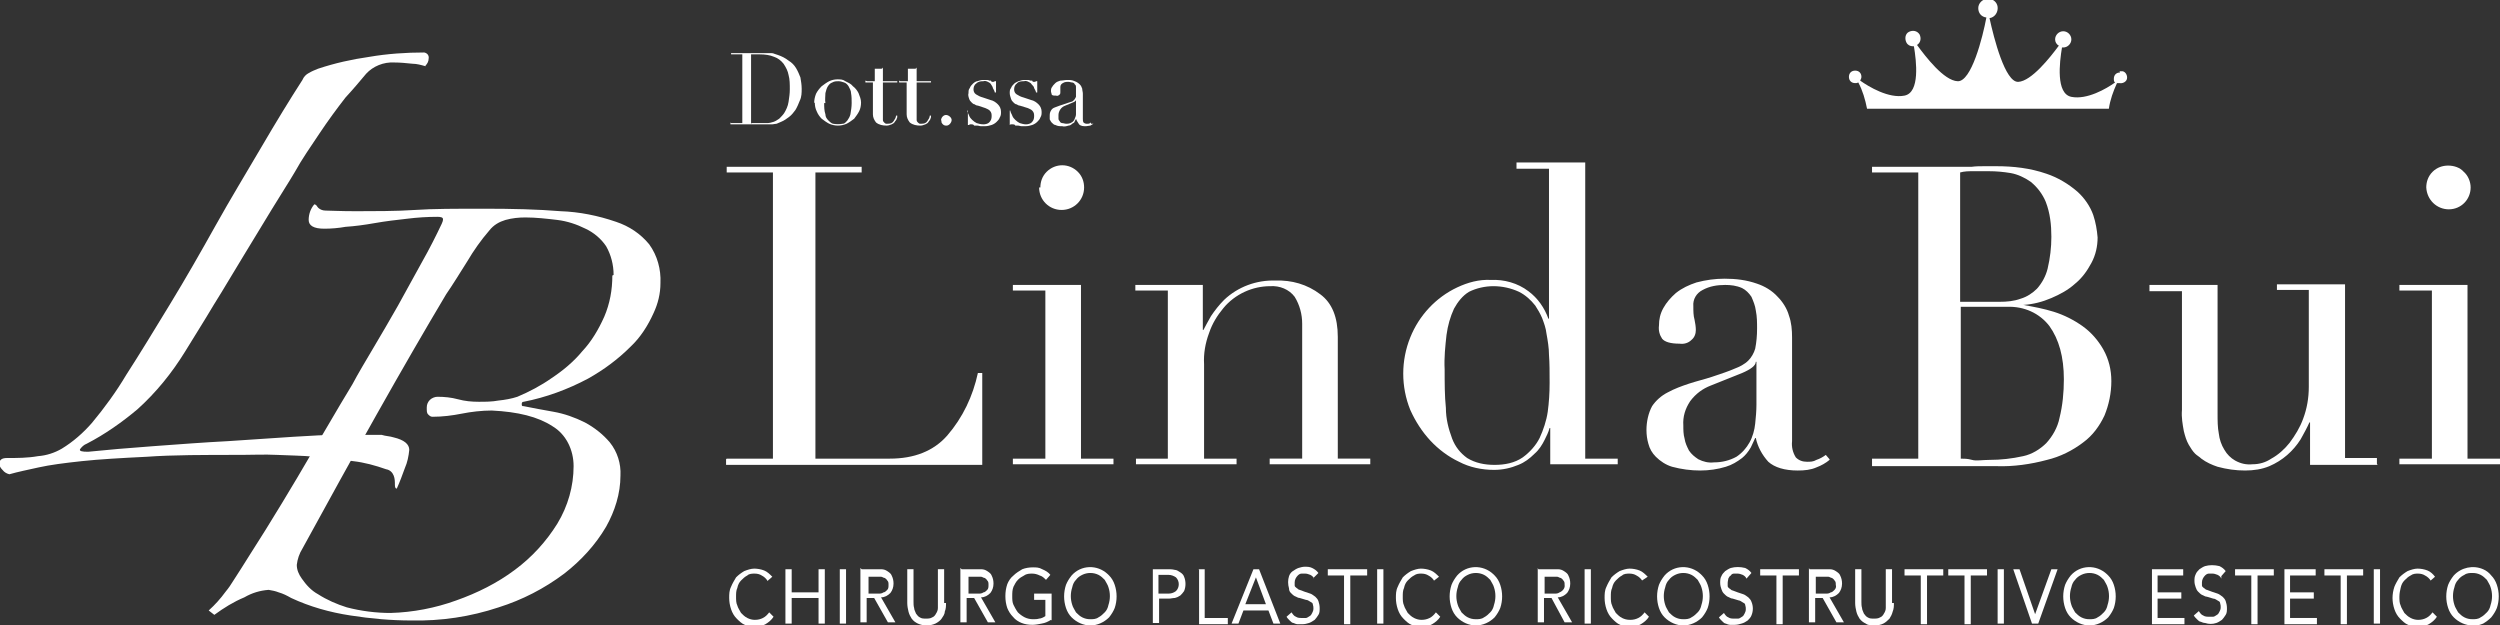 <?xml version="1.0" encoding="UTF-8"?>
<svg id="Livello_1" xmlns="http://www.w3.org/2000/svg" version="1.1" viewBox="0 0 400.1 100.1">
  <rect x="0" y="0" width="400.1" height="100.1" fill="#333333" stroke="none"/>
  <!-- Generator: Adobe Illustrator 29.2.1, SVG Export Plug-In . SVG Version: 2.1.0 Build 116)  -->
  <defs>
    <style>
      .st0 {
        fill: #fff;
      }
    </style>
  </defs>
  <path class="st0" d="M116.3,73.4h7.4V27.6h-7.4v-.9h21.6v.9h-7.4v45.8h11.9c3.9,0,7-1.2,9.2-3.7,2.5-2.9,4.1-6.3,4.9-10h.7v14.7h-41v-.9Z"/>
  <path class="st0" d="M162.1,73.4h5.2v-26.9h-5.2v-.9h10.9v27.8h5.2v.9h-16.1v-.9ZM166.5,30c0-.9.3-1.8,1-2.5,1.4-1.4,3.6-1.4,5,0,.7.7,1,1.6,1,2.5,0,2-1.6,3.6-3.6,3.6s-3.6-1.6-3.6-3.6h.1Z"/>
  <path class="st0" d="M181.7,73.4h5.2v-26.9h-5.2v-.9h10.8v7.2h.1c.3-.6.7-1.3,1.2-2.2.6-.9,1.3-1.8,2.1-2.6,2.2-2.1,5.2-3.2,8.2-3.1,2.6-.1,5.1.6,7.2,2.2,1.9,1.4,2.8,3.7,2.8,6.8v19.5h5.2v.9h-16.1v-.9h5.2v-21.6c0-1.5-.4-3-1.2-4.3-.9-1.2-2.4-1.8-3.9-1.7-1.4,0-2.8.3-4.1.9-1.3.6-2.5,1.5-3.4,2.6-1,1.2-1.8,2.5-2.3,4-.6,1.6-.9,3.3-.8,5v15.1h5.2v.9h-16.1v-.9Z"/>
  <path class="st0" d="M242.8,26h10.9v47.4h5.2v.9h-10.8v-5.8h-.1c-.2.7-.5,1.3-.8,1.9-.4.8-.9,1.6-1.6,2.2-.8.8-1.6,1.4-2.6,1.8-1.2.5-2.5.8-3.9.8-1.9,0-3.9-.4-5.6-1.3-1.7-.8-3.3-2-4.6-3.4-1.3-1.4-2.4-3.1-3.2-4.9-1.5-3.7-1.5-7.9,0-11.6,1.4-3.5,4.1-6.4,7.5-8,1.7-.8,3.5-1.3,5.4-1.2,2.1-.1,4.3.5,6,1.8,1.5,1.1,2.6,2.7,3.2,4.4h.1v-24h-5.2v-1ZM231.2,59c0,2.3,0,4.4.2,6.3,0,1.7.4,3.3,1,4.9.5,1.3,1.3,2.3,2.4,3.1,1.3.8,2.8,1.1,4.4,1.1,1.6,0,3.2-.3,4.5-1.2,1.1-.8,2.1-1.9,2.7-3.1.6-1.3,1.1-2.8,1.3-4.2.2-1.5.3-3,.3-4.6,0-1.7,0-3.2-.1-4.5,0-1.1-.2-2.3-.4-3.4-.1-.9-.4-1.7-.7-2.5-.3-.7-.7-1.4-1.1-2-.7-.9-1.6-1.7-2.6-2.2-1.3-.6-2.7-.9-4.1-.9-1.3,0-2.7.3-3.9.9-1,.6-1.8,1.6-2.4,2.7-.6,1.3-1,2.7-1.2,4.2-.2,1.8-.4,3.7-.3,5.5h0Z"/>
  <path class="st0" d="M292.8,73.6c-.6.5-1.3.9-2.1,1.2-.9.4-1.9.5-3,.5-2.1,0-3.7-.5-4.7-1.4-1-1.1-1.7-2.4-2-3.8h-.1c-.2.4-.4.9-.7,1.5-.4.7-.9,1.3-1.4,1.7-.8.6-1.6,1.1-2.6,1.4-1.3.4-2.7.6-4.1.6-1.5,0-3-.2-4.5-.6-1-.3-1.9-.9-2.6-1.6-.6-.6-1-1.3-1.2-2.1-.2-.7-.3-1.4-.3-2.2,0-1.3.3-2.7.9-3.8.6-.9,1.5-1.7,2.5-2.2,1.1-.6,2.2-1,3.4-1.4,1.2-.4,2.5-.7,3.7-1.1,1.5-.5,2.7-.9,3.6-1.3.8-.3,1.6-.7,2.2-1.3.5-.5.9-1.2,1.1-1.9.2-1,.3-2.1.3-3.2,0-1,0-1.9-.2-2.9-.1-.8-.4-1.5-.7-2.2-.4-.6-.9-1.1-1.5-1.4-.9-.4-1.8-.5-2.7-.5-1.3,0-2.5.2-3.6.8-1,.5-1.6,1.5-1.5,2.6,0,.8,0,1.5.2,2.2.1.5.2,1.1.2,1.6,0,.6-.2,1.2-.7,1.6-.5.5-1.2.7-1.9.6-1.5,0-2.4-.3-2.8-.8-.4-.6-.6-1.3-.5-2.1,0-1,.2-1.9.7-2.8.5-.9,1.2-1.7,2-2.4,1-.8,2.1-1.3,3.3-1.7,1.5-.4,3-.6,4.5-.6,1.8,0,3.5.2,5.2.8,1.2.4,2.4,1.1,3.3,2.1.8.8,1.5,1.9,1.8,3,.4,1.1.5,2.3.5,3.5v16.6c-.1.9.1,1.8.6,2.6.5.5,1.1.7,1.8.7.5,0,1,0,1.5-.3.6-.2,1.1-.5,1.5-.8l.6.7ZM281.1,57.9h-.1c0,.6-.8,1.2-2.2,1.8l-5,2c-1.3.5-2.4,1.3-3.3,2.5-.8,1.2-1.2,2.5-1.1,3.9,0,.7,0,1.4.2,2.1.1.7.4,1.3.7,1.9.4.6.9,1,1.5,1.4.8.4,1.6.6,2.5.5,1.3,0,2.5-.3,3.6-.9.9-.6,1.6-1.4,2.1-2.3.5-.9.8-2,.9-3,.1-1,.2-2,.2-3v-6.7Z"/>
  <path class="st0" d="M299.6,73.4h7.4V27.6h-7.4v-.9h15.9c.7-.1,1.4-.1,2.1-.1h1.9c2.7,0,5.4.3,8,1.2,1.8.6,3.5,1.6,5,2.9,1.1,1,2,2.3,2.5,3.7.4,1.2.6,2.4.7,3.6,0,1.4-.3,2.8-1,4.1-.7,1.3-1.5,2.4-2.6,3.3-1.1,1-2.4,1.7-3.8,2.3-1.4.6-2.9,1-4.5,1.1h0c1.7.3,3.3.6,4.9,1.1,1.6.5,3.2,1.3,4.6,2.3,1.4,1,2.5,2.3,3.3,3.7.9,1.6,1.3,3.3,1.3,5.1,0,1.9-.4,3.8-1.1,5.5-.8,1.7-1.9,3.2-3.4,4.3-1.7,1.3-3.7,2.3-5.8,2.8-2.6.7-5.4,1.1-8.1,1h-1.9c-.6,0-1.2,0-1.9,0s-1.4,0-2.1,0-1.5,0-2.3,0h-11.7v-1ZM313.8,48.3h6.2c1.2,0,2.3-.1,3.4-.5,1-.3,1.9-.9,2.6-1.6.8-.9,1.4-2,1.7-3.2.4-1.7.6-3.4.6-5.1,0-1.9-.2-3.8-.9-5.6-.5-1.2-1.3-2.3-2.4-3.2-1-.7-2.1-1.2-3.2-1.4-1.2-.2-2.3-.3-3.5-.3h-2.5c-.7,0-1.4,0-2.1.2v20.7ZM313.8,73.4c.5,0,1.1,0,1.8.2s1.6,0,2.8,0c1.8,0,3.6-.2,5.4-.6,1.4-.3,2.7-1.1,3.7-2.1,1-1.1,1.8-2.5,2.1-4,.5-2,.7-4.1.7-6.2,0-3.6-.8-6.4-2.3-8.5-1.6-2.1-4.1-3.2-6.8-3.1h-7.4v24.2Z"/>
  <path class="st0" d="M380.5,74.4h-10.8v-6.8h-.1c-.4.9-.9,1.8-1.4,2.7-1.2,1.9-2.9,3.4-5,4.3-1.2.5-2.5.7-3.9.7-1.5,0-2.9-.2-4.4-.6-.9-.3-1.8-.7-2.6-1.3-.3-.3-.7-.5-1-.8-.4-.4-.7-.9-1-1.4-.4-.7-.6-1.4-.8-2.2-.2-1.1-.4-2.2-.3-3.4v-19h-5.2v-1h10.9v20.6c0,1.1,0,2.2.2,3.2.1.9.4,1.8.9,2.6.4.7,1,1.3,1.7,1.7.9.5,1.8.7,2.8.6,1.1,0,2.1-.3,3-.9,1.1-.6,2.1-1.5,2.9-2.5.9-1.2,1.7-2.5,2.2-3.9.6-1.6.9-3.3.9-5.1v-15.5h-5.1v-.9h10.9v27.8h5.1v.9Z"/>
  <path class="st0" d="M384,73.4h5.2v-26.9h-5.2v-.9h10.9v27.8h5.2v.9h-16.1v-.9ZM388.3,30c0-.9.3-1.8,1-2.5.7-.7,1.6-1,2.5-1,.9,0,1.9.3,2.5,1,.7.6,1.1,1.6,1.1,2.5,0,1.9-1.5,3.5-3.5,3.5,0,0,0,0,0,0-1.9,0-3.5-1.5-3.6-3.5,0,0,0,0,0,0Z"/>
  <path class="st0" d="M122.8,92.9c-.2-.3-.5-.6-.9-.8-.3-.2-.7-.3-1.1-.3-.4,0-.9,0-1.2.3-.4.2-.7.5-1,.8-.3.3-.5.7-.6,1.2-.2.4-.2.9-.2,1.4,0,.5,0,1,.2,1.4.1.4.4.8.6,1.2.3.3.6.6,1,.8.4.2.8.3,1.2.3.5,0,.9-.1,1.3-.3.4-.2.7-.5,1-.9l.7.7c-.3.5-.8.9-1.3,1.2-.5.3-1.1.4-1.7.4-.6,0-1.1-.1-1.6-.3-.5-.2-.9-.6-1.3-1-.4-.4-.7-.9-.9-1.5-.2-.6-.3-1.2-.3-1.8,0-.6,0-1.2.3-1.8.2-.5.5-1,.8-1.5.4-.4.8-.7,1.3-1,.5-.2,1.1-.4,1.6-.4.5,0,1.1.1,1.6.3.5.2.9.6,1.3,1l-.8.7Z"/>
  <path class="st0" d="M125.7,91.1h1v3.7h4.3v-3.7h1v8.7h-1v-4.1h-4.3v4.1h-1v-8.7Z"/>
  <path class="st0" d="M134.4,91.1h1v8.7h-1v-8.7Z"/>
  <path class="st0" d="M137.9,91.1h2c.4,0,.8,0,1.1,0,.4,0,.7.1,1,.3.3.2.6.4.7.7.2.4.3.8.3,1.3,0,.6-.2,1.1-.5,1.5-.4.4-.9.7-1.5.7l2.3,4h-1.2l-2.2-3.9h-1.2v3.9h-1v-8.7ZM138.9,95h1.7c.3,0,.5,0,.8-.2.2,0,.4-.2.6-.4.2-.2.2-.5.2-.8,0-.3,0-.5-.2-.7-.1-.2-.3-.3-.4-.4-.2,0-.4-.2-.6-.2-.2,0-.5,0-.7,0h-1.3v2.8Z"/>
  <path class="st0" d="M151.4,96.5c0,.5,0,.9-.2,1.4,0,.4-.3.8-.5,1.1-.2.3-.6.6-1,.8-.9.4-1.9.4-2.8,0-.4-.2-.7-.4-1-.8-.2-.3-.4-.7-.5-1.1-.1-.4-.2-.9-.2-1.4v-5.4h1v5.2c0,.3,0,.7.1,1,0,.3.2.6.3.9.2.3.4.5.6.6.3.2.6.2,1,.2.3,0,.7,0,1-.2.3-.1.5-.4.6-.6.2-.3.3-.6.3-.9,0-.3,0-.7,0-1v-5.2h1v5.4Z"/>
  <path class="st0" d="M153.9,91.1h2c.4,0,.8,0,1.1,0,.4,0,.7.1,1,.3.3.2.6.4.7.7.2.4.3.8.3,1.3,0,.6-.2,1.1-.5,1.5-.4.4-.9.7-1.5.7l2.3,4h-1.2l-2.2-3.9h-1.2v3.9h-1v-8.7ZM154.9,95h1.7c.3,0,.5,0,.8-.2.2,0,.4-.2.6-.4.2-.2.2-.5.2-.8,0-.3,0-.5-.2-.7-.1-.2-.3-.3-.4-.4-.2,0-.4-.2-.6-.2-.2,0-.5,0-.7,0h-1.3v2.8Z"/>
  <path class="st0" d="M168.2,99.2c-.5.3-.9.5-1.5.6-.5.1-1,.2-1.5.2-.6,0-1.2-.1-1.7-.3-.5-.2-1-.5-1.4-1-.4-.4-.7-.9-.9-1.4-.2-.6-.3-1.2-.3-1.9,0-.7.1-1.3.3-1.9.2-.5.5-1,1-1.4.4-.4.9-.7,1.4-1,.5-.2,1.1-.3,1.7-.3.5,0,1,0,1.5.3.5.2,1,.5,1.3.9l-.7.8c-.3-.3-.6-.6-1-.7-.4-.2-.8-.3-1.2-.3-.4,0-.9,0-1.3.3-.4.2-.7.4-1,.7-.3.3-.5.7-.7,1.1-.2.5-.2,1-.2,1.5,0,.5,0,1,.2,1.4.2.4.4.8.7,1.2.3.3.7.6,1.1.8.4.2.9.3,1.3.3.3,0,.7,0,1-.1.3,0,.7-.2,1-.4v-2.6h-1.8v-1h2.8v4.3Z"/>
  <path class="st0" d="M174.5,100.1c-1.1,0-2.2-.5-3-1.3-.4-.4-.7-.9-.9-1.5-.4-1.2-.4-2.5,0-3.7.2-.5.5-1,.9-1.5,1.5-1.7,4.1-1.8,5.8-.2,0,0,.1.1.2.2.4.4.7.9.9,1.5.4,1.2.4,2.5,0,3.7-.2.5-.5,1-.9,1.5-.8.8-1.9,1.3-3,1.3ZM174.5,99.1c.4,0,.9,0,1.3-.3.4-.2.7-.5,1-.8.3-.3.5-.7.6-1.2.3-.9.3-1.9,0-2.8-.1-.4-.4-.8-.6-1.2-.3-.3-.6-.6-1-.8-.8-.4-1.8-.4-2.6,0-.4.2-.7.4-1,.8-.3.3-.5.7-.6,1.2-.3.9-.3,1.9,0,2.8.1.4.4.8.6,1.2.3.3.6.6,1,.8.4.2.8.3,1.3.3Z"/>
  <path class="st0" d="M184.5,91.1h2.4c.4,0,.7,0,1.1.1.3,0,.6.2.9.4.3.2.5.4.6.7.3.7.3,1.6,0,2.3-.2.3-.4.5-.6.7-.3.2-.5.3-.9.4-.3,0-.6.1-.9.1h-1.6v3.9h-1v-8.7ZM185.4,95h1.6c.4,0,.8-.1,1.2-.4.6-.6.6-1.6,0-2.2-.3-.2-.7-.4-1.2-.4h-1.6v2.9Z"/>
  <path class="st0" d="M191.8,91.1h1v7.8h3.7v1h-4.6v-8.7Z"/>
  <path class="st0" d="M200.6,91.1h.9l3.4,8.7h-1.1l-.8-2.1h-4l-.8,2.1h-1.1l3.5-8.7ZM201,92.4h0l-1.7,4.3h3.3l-1.6-4.3Z"/>
  <path class="st0" d="M210.3,92.6c-.1-.3-.4-.5-.6-.6-.3-.1-.5-.2-.8-.2-.2,0-.4,0-.6,0-.2,0-.4.1-.6.3-.3.3-.5.7-.5,1.1,0,.2,0,.4,0,.5,0,.2.2.3.3.4.2.1.3.3.5.3.3.1.5.2.8.3.3.1.6.2.9.3.3.1.5.3.8.5.2.2.4.4.5.7.1.3.2.7.2,1.1,0,.4,0,.8-.2,1.1-.2.3-.4.6-.6.8-.3.2-.6.4-.9.5-.3.1-.7.2-1.1.2-.2,0-.5,0-.7,0-.2,0-.5-.1-.7-.2-.2,0-.4-.2-.6-.4-.2-.2-.4-.4-.5-.6l.8-.7c.2.3.4.6.7.7.3.2.6.2,1,.2.2,0,.4,0,.6,0,.2,0,.4-.2.6-.3.2-.1.3-.3.4-.5.1-.2.2-.4.2-.7,0-.2,0-.4-.1-.7,0-.2-.2-.3-.4-.4-.2-.1-.4-.3-.7-.3l-1-.3c-.3,0-.5-.2-.8-.3-.2-.1-.4-.3-.6-.5-.2-.2-.3-.4-.3-.7-.2-.7-.2-1.4,0-2,.1-.3.3-.6.6-.8.3-.2.6-.4.9-.5.3-.1.7-.2,1-.2.4,0,.8,0,1.2.2.4.2.7.4,1,.8l-.8.8Z"/>
  <path class="st0" d="M218.7,92.1h-2.6v7.8h-1v-7.8h-2.6v-1h6.3v1Z"/>
  <path class="st0" d="M220.4,91.1h1v8.7h-1v-8.7Z"/>
  <path class="st0" d="M229.5,92.9c-.2-.3-.5-.6-.9-.8-.3-.2-.7-.3-1.1-.3-.4,0-.8,0-1.2.3-.4.2-.7.5-1,.8-.3.3-.5.7-.6,1.2-.2.4-.2.9-.2,1.4,0,.5,0,1,.2,1.4.1.4.4.8.6,1.2.3.3.6.6,1,.8.4.2.8.3,1.2.3.5,0,.9-.1,1.3-.3.4-.2.7-.5,1-.9l.7.7c-.3.5-.8.9-1.3,1.2-.5.3-1.1.4-1.7.4-.6,0-1.1-.1-1.6-.3-.5-.2-.9-.6-1.3-1-.4-.4-.7-.9-.9-1.5-.2-.6-.3-1.2-.3-1.8,0-.6,0-1.2.3-1.8.2-.5.5-1,.8-1.5.4-.4.8-.7,1.3-1,.5-.2,1.1-.4,1.6-.4.5,0,1.1.1,1.6.3.5.2.9.6,1.3,1l-.9.7Z"/>
  <path class="st0" d="M236.2,100.1c-1.1,0-2.2-.5-3-1.3-.4-.4-.7-.9-.9-1.5-.4-1.2-.4-2.5,0-3.7.2-.5.5-1,.9-1.5,1.5-1.7,4.1-1.8,5.8-.2,0,0,.1.1.2.2.4.4.7.9.9,1.5.4,1.2.4,2.5,0,3.7-.2.5-.5,1-.9,1.5-.8.8-1.9,1.3-3,1.3ZM236.2,99.1c.4,0,.9,0,1.3-.3.4-.2.7-.5,1-.8.3-.3.5-.7.6-1.2.3-.9.3-1.9,0-2.8-.1-.4-.4-.8-.6-1.2-.3-.3-.6-.6-1-.8-.8-.4-1.8-.4-2.6,0-.4.2-.7.4-1,.8-.3.3-.5.7-.6,1.2-.3.9-.3,1.9,0,2.8.1.4.4.8.6,1.2.3.3.6.6,1,.8.4.2.8.3,1.3.3Z"/>
  <path class="st0" d="M246.2,91.1h2c.4,0,.8,0,1.1,0,.4,0,.7.1,1,.3.3.2.6.4.7.7.2.4.3.8.3,1.3,0,.6-.2,1.1-.5,1.5-.4.4-.9.7-1.5.7l2.3,4h-1.2l-2.1-3.9h-1.2v3.9h-1v-8.7ZM247.1,95h1.7c.3,0,.5,0,.8-.2.5-.2.9-.7.8-1.2,0-.3,0-.5-.2-.7-.1-.2-.3-.3-.4-.4-.2,0-.4-.2-.6-.2-.2,0-.5,0-.7,0h-1.3v2.8Z"/>
  <path class="st0" d="M253.6,91.1h1v8.7h-1v-8.7Z"/>
  <path class="st0" d="M262.8,92.9c-.2-.3-.5-.6-.9-.8-.3-.2-.7-.3-1.1-.3-.4,0-.9,0-1.2.3-.4.2-.7.5-1,.8-.3.3-.5.7-.6,1.2-.2.4-.2.9-.2,1.4,0,.5,0,1,.2,1.4.1.4.4.8.6,1.2.3.3.6.6,1,.8.4.2.8.3,1.3.3.5,0,.9-.1,1.3-.3.4-.2.7-.5,1-.9l.7.7c-.3.5-.8.9-1.3,1.2-.5.3-1.1.4-1.7.4-.6,0-1.1-.1-1.6-.3-.5-.2-.9-.6-1.3-1-.4-.4-.7-.9-.9-1.5-.2-.6-.3-1.2-.3-1.8,0-.6,0-1.2.3-1.8.2-.5.5-1,.8-1.5.4-.4.8-.7,1.3-1,.5-.2,1.1-.4,1.6-.4.5,0,1.1.1,1.6.3.5.2.9.6,1.3,1l-.9.6Z"/>
  <path class="st0" d="M269.4,100.1c-1.1,0-2.2-.5-3-1.3-.4-.4-.7-.9-.9-1.5-.4-1.2-.4-2.5,0-3.7.2-.5.5-1,.9-1.5,1.5-1.7,4.1-1.8,5.8-.2,0,0,.1.1.2.2.4.4.7.9.9,1.5.4,1.2.4,2.5,0,3.7-.2.5-.5,1-.9,1.5-.8.8-1.9,1.3-3,1.3ZM269.4,99.1c.4,0,.9,0,1.3-.3.4-.2.7-.5,1-.8.3-.3.5-.7.6-1.2.3-.9.3-1.9,0-2.8-.1-.4-.4-.8-.6-1.2-.3-.3-.6-.6-1-.8-.8-.4-1.8-.4-2.6,0-.4.2-.7.4-1,.8-.3.3-.5.7-.6,1.2-.3.9-.3,1.9,0,2.8.1.4.4.8.6,1.2.3.3.6.6,1,.8.4.2.8.3,1.3.3Z"/>
  <path class="st0" d="M279.5,92.6c-.1-.3-.4-.5-.6-.6-.3-.1-.5-.2-.8-.2-.2,0-.4,0-.6,0-.2,0-.4.1-.5.3-.2.1-.3.3-.4.5,0,.2-.1.4-.1.7,0,.2,0,.4,0,.5,0,.2.2.3.3.4.2.1.3.3.5.3.3.1.5.2.8.3.3.1.6.2.9.3.3.1.5.3.8.5.2.2.4.4.5.7.3.7.3,1.5,0,2.2-.1.3-.4.6-.6.8-.3.2-.6.4-1,.5-.3.1-.7.2-1.1.2-.2,0-.5,0-.7,0-.2,0-.5-.1-.7-.2-.2,0-.4-.2-.6-.4-.2-.2-.4-.4-.5-.6l.8-.7c.2.3.4.6.7.7.3.2.6.2,1,.2.2,0,.4,0,.6,0,.2,0,.4-.2.6-.3.2-.1.3-.3.4-.5.1-.2.2-.4.2-.7,0-.2,0-.4-.1-.7,0-.2-.2-.3-.4-.4-.2-.1-.4-.3-.6-.3l-1-.3c-.3,0-.5-.2-.8-.3-.2-.1-.4-.3-.6-.5-.2-.2-.3-.4-.4-.7-.1-.3-.2-.6-.2-1,0-.4,0-.8.2-1.1.1-.3.4-.6.6-.8.3-.2.6-.4.9-.5.7-.2,1.5-.2,2.3,0,.4.2.7.4,1,.8l-.7.8Z"/>
  <path class="st0" d="M287.9,92.1h-2.6v7.8h-1v-7.8h-2.6v-1h6.2v1Z"/>
  <path class="st0" d="M289.6,91.1h2c.4,0,.8,0,1.2,0,.4,0,.7.1,1,.3.3.2.6.4.7.7.2.4.3.8.3,1.3,0,.6-.2,1.1-.5,1.5-.4.4-.9.7-1.5.7l2.3,4h-1.2l-2.2-3.9h-1.2v3.9h-1v-8.7ZM290.5,95h1.7c.3,0,.5,0,.8-.2.2,0,.4-.2.6-.4.2-.2.3-.5.2-.8,0-.3,0-.5-.2-.7-.1-.2-.3-.3-.4-.4-.2,0-.4-.2-.6-.2-.2,0-.5,0-.7,0h-1.3v2.8Z"/>
  <path class="st0" d="M303.1,96.5c0,.5,0,.9-.2,1.4-.1.4-.3.8-.5,1.1-.3.3-.6.6-1,.8-.4.2-.9.3-1.4.3-.5,0-1,0-1.4-.3-.4-.2-.7-.4-1-.8-.2-.3-.4-.7-.5-1.1-.1-.4-.2-.9-.2-1.4v-5.4h1v5.2c0,.3,0,.7.1,1,0,.3.2.6.3.9.2.3.4.5.6.6.3.2.6.2,1,.2.3,0,.7,0,1-.2.3-.1.5-.4.6-.6.2-.3.3-.6.3-.9,0-.3,0-.7,0-1v-5.2h1v5.4Z"/>
  <path class="st0" d="M311,92.1h-2.6v7.8h-1v-7.8h-2.6v-1h6.2v1Z"/>
  <path class="st0" d="M318,92.1h-2.6v7.8h-1v-7.8h-2.6v-1h6.2v1Z"/>
  <path class="st0" d="M319.7,91.1h1v8.7h-1v-8.7Z"/>
  <path class="st0" d="M322.1,91.1h1.1l2.5,7.2h0l2.6-7.2h1l-3.1,8.7h-1l-3-8.7Z"/>
  <path class="st0" d="M334.4,100.1c-1.1,0-2.2-.5-3-1.3-.4-.4-.7-.9-.9-1.5-.4-1.2-.4-2.5,0-3.7.2-.5.5-1,.9-1.5,1.5-1.7,4.1-1.8,5.8-.2,0,0,.1.1.2.2.4.4.7.9.9,1.5.4,1.2.4,2.5,0,3.7-.2.5-.5,1-.9,1.5-.8.8-1.9,1.3-3,1.3ZM334.4,99.1c.4,0,.9,0,1.3-.3.4-.2.7-.5,1-.8.3-.3.5-.7.6-1.2.3-.9.3-1.9,0-2.8-.1-.4-.4-.8-.6-1.2-.3-.3-.6-.6-1-.8-.8-.4-1.8-.4-2.6,0-.4.2-.7.4-1,.8-.3.3-.5.7-.6,1.2-.3.9-.3,1.9,0,2.8.1.4.4.8.6,1.2.3.3.6.6,1,.8.4.2.8.3,1.3.3Z"/>
  <path class="st0" d="M344.4,91.1h5v1h-4.1v2.7h3.8v1h-3.8v3.1h4.3v1h-5.2v-8.7Z"/>
  <path class="st0" d="M355.5,92.6c-.1-.3-.4-.5-.6-.6-.3-.1-.5-.2-.8-.2-.2,0-.4,0-.6,0-.2,0-.4.1-.6.3-.3.3-.5.7-.5,1.1,0,.2,0,.4,0,.5,0,.2.2.3.3.4.2.1.3.3.5.3.3.1.5.2.8.3.3.1.6.2.9.3.3.1.5.3.8.5.2.2.4.4.5.7.1.3.2.7.2,1.1,0,.4,0,.8-.2,1.1-.2.3-.4.6-.6.8-.3.2-.6.4-.9.5-.6.2-1.2.2-1.8,0-.2,0-.5-.1-.7-.2-.2,0-.4-.2-.6-.4-.2-.2-.4-.4-.5-.6l.8-.7c.2.3.4.6.7.7.3.2.6.2,1,.2.2,0,.4,0,.6,0,.2,0,.4-.2.6-.3.2-.1.3-.3.4-.5.1-.2.2-.4.2-.7,0-.2,0-.4-.1-.7,0-.2-.2-.3-.4-.4-.2-.1-.4-.3-.7-.3l-1-.3c-.3,0-.5-.2-.8-.3-.2-.1-.4-.3-.6-.5-.2-.2-.3-.4-.4-.7-.1-.3-.2-.6-.2-1,0-.4,0-.7.2-1.1.1-.3.4-.6.6-.8.3-.2.6-.4.9-.5.7-.2,1.5-.2,2.3,0,.4.2.7.4,1,.8l-.7.8Z"/>
  <path class="st0" d="M363.9,92.1h-2.6v7.8h-1v-7.8h-2.6v-1h6.2v1Z"/>
  <path class="st0" d="M365.6,91.1h5v1h-4.1v2.7h3.8v1h-3.8v3.1h4.3v1h-5.2v-8.7Z"/>
  <path class="st0" d="M378.2,92.1h-2.6v7.8h-1v-7.8h-2.6v-1h6.2v1Z"/>
  <path class="st0" d="M379.9,91.1h1v8.7h-1v-8.7Z"/>
  <path class="st0" d="M389,92.9c-.2-.3-.5-.6-.9-.8-.3-.2-.7-.3-1.1-.3-.4,0-.8,0-1.2.3-.4.2-.7.5-1,.8-.3.3-.5.7-.6,1.2-.1.4-.2.9-.2,1.4,0,.5,0,1,.2,1.4.1.4.4.8.6,1.2.3.3.6.6,1,.8.4.2.8.3,1.2.3.5,0,.9-.1,1.3-.3.4-.2.7-.5,1-.9l.7.7c-.3.5-.8.9-1.3,1.2-.5.3-1.1.4-1.7.4-.6,0-1.1-.1-1.6-.3-.5-.2-.9-.6-1.3-1-.4-.4-.7-.9-.9-1.5-.2-.6-.3-1.2-.3-1.8,0-.6.1-1.2.3-1.8.2-.5.5-1,.8-1.5.4-.4.8-.7,1.3-1,.5-.2,1.1-.4,1.6-.4.5,0,1.1.1,1.6.3.5.2.9.6,1.2,1l-.8.7Z"/>
  <path class="st0" d="M395.7,100.1c-1.1,0-2.2-.5-3-1.3-.4-.4-.7-.9-.9-1.5-.4-1.2-.4-2.5,0-3.7.2-.5.5-1,.9-1.5,1.2-1.3,3.1-1.7,4.7-1,.5.2,1,.6,1.3,1,.4.4.7.9.9,1.5.4,1.2.4,2.5,0,3.7-.2.5-.5,1-.9,1.5-.4.4-.8.7-1.3,1-.5.2-1.1.4-1.7.4ZM395.7,99.1c.4,0,.9,0,1.3-.3.4-.2.7-.5,1-.8.3-.3.5-.7.6-1.2.3-.9.3-1.9,0-2.8-.1-.4-.4-.8-.6-1.2-.3-.3-.6-.6-1-.8-.4-.2-.8-.3-1.3-.3-.4,0-.9,0-1.3.3-.4.2-.7.4-1,.8-.3.3-.5.7-.6,1.2-.3.9-.3,1.9,0,2.8.1.4.4.8.6,1.2.3.3.6.6,1,.8.4.2.8.3,1.3.3Z"/>
  <path class="st0" d="M339.3,11.6c-.6,0-1,.4-1,1,0,.2,0,.5.2.6-1.4,1-4.5,2.8-7,2.3s-1.9-5.5-1.5-7.9h.2c.7,0,1.3-.6,1.3-1.3,0-.7-.6-1.3-1.3-1.3-.7,0-1.3.6-1.3,1.3,0,.4.2.8.6,1-1.4,1.9-4.4,5.7-6.5,5.8s-3.9-7-4.6-10.2c.8-.1,1.4-.9,1.3-1.8-.1-.8-.8-1.3-1.5-1.3-.9,0-1.6.7-1.6,1.5,0,.8.5,1.4,1.3,1.5-.6,3.2-2.4,10.3-4.6,10.2s-5.1-3.9-6.5-5.8c.6-.4.7-1.1.4-1.7-.4-.6-1.1-.7-1.7-.4s-.7,1.1-.4,1.7c.2.4.6.6,1,.6h.2c.4,2.4,1,7.4-1.5,7.9s-5.7-1.4-7.1-2.4c.1-.2.2-.4.2-.6,0-.6-.4-1-1-1s-1,.4-1,1,.4,1,1,1c.2,0,.3,0,.5-.1.7,1.3,1.1,2.7,1.4,4.2h38.7c.2-1.4.7-2.8,1.3-4.1.1,0,.3,0,.4,0,.5.1,1.1-.2,1.2-.7s-.2-1.1-.7-1.2c-.2,0-.3,0-.5,0h0Z"/>
  <path class="st0" d="M117,19.7h1.8v-11h-1.8v-.2h5.6c.2,0,.5,0,.7,0,.2,0,.4,0,.6.1l.6.2c.6.2,1.2.5,1.7.9.5.3.9.7,1.2,1.2.3.5.5,1,.7,1.5.1.6.2,1.2.2,1.8,0,.6,0,1.3-.3,1.9-.2.5-.4,1-.7,1.5-.3.4-.6.8-1,1.1-.4.3-.8.6-1.3.8-.2.1-.5.2-.7.3-.2,0-.5.1-.7.1-.3,0-.5,0-.8,0h-5.9v-.3ZM120.3,19.7h1.4c.4,0,.7,0,1.1,0,.3,0,.7-.1,1-.2.3-.1.6-.3.9-.5.3-.3.6-.6.8-.9.3-.5.6-1.1.7-1.8.1-.7.2-1.3.2-2,0-.8,0-1.6-.2-2.3-.1-.6-.4-1.2-.8-1.8-.4-.5-.9-.9-1.5-1.1-.7-.3-1.5-.4-2.3-.4h-1.4v11.1Z"/>
  <path class="st0" d="M130.3,16.5c0-.5.1-1,.3-1.5.2-.4.5-.8.9-1.2.4-.3.8-.6,1.2-.8.4-.2.9-.3,1.3-.3.5,0,.9,0,1.3.3.4.2.9.4,1.2.8.4.3.7.7.9,1.1.2.5.4,1,.4,1.5,0,.5-.1,1-.3,1.4-.2.4-.5.8-.8,1.2-.4.3-.8.6-1.2.8-.9.4-1.9.4-2.8,0-.4-.2-.8-.5-1.2-.8-.3-.3-.6-.7-.8-1.2-.2-.4-.3-.9-.3-1.4ZM131.9,16.5c0,.6,0,1.2.2,1.8,0,.4.2.7.5,1,.2.2.4.4.7.5.5.1,1.1.1,1.6,0,.3,0,.5-.3.7-.5.2-.3.4-.6.5-1,.1-.6.2-1.2.2-1.8,0-.5,0-1.1-.1-1.6,0-.4-.2-.7-.4-1.1-.2-.3-.4-.5-.7-.6-.3-.1-.6-.2-.9-.2-.3,0-.7,0-1,.2-.3.1-.5.3-.7.6-.2.3-.3.7-.4,1.1,0,.5-.1,1.1,0,1.6Z"/>
  <path class="st0" d="M138.8,13h1.2v-2h.2c.1,0,.3,0,.4,0,.1,0,.3,0,.4,0,.1,0,.2,0,.3-.2v2.2h2.3v.2h-2.3v5.3c0,.2,0,.5,0,.7,0,.2.1.3.2.4,0,0,.2.2.3.2.1,0,.2,0,.3,0,.4,0,.7-.1.9-.4.2-.3.4-.6.4-.9h.2c0,.2,0,.4-.1.5,0,.2-.2.3-.3.5-.1.2-.3.3-.5.4-.3.1-.5.2-.8.2-.6,0-1.2-.1-1.7-.5-.3-.4-.5-.8-.5-1.3v-5.1h-1.2v-.3Z"/>
  <path class="st0" d="M144.1,13h1.2v-2h.2c.1,0,.3,0,.4,0,.2,0,.3,0,.5,0,.1,0,.2,0,.3-.2v2.2h2.3v.2h-2.3v5.3c0,.2,0,.5,0,.7,0,.2.1.3.2.4,0,0,.2.2.3.2.1,0,.2,0,.3,0,.4,0,.7-.1.9-.4.2-.3.4-.6.4-.9h.2c0,.2,0,.4-.1.5,0,.2-.2.3-.3.5-.1.2-.3.3-.5.4-.3.1-.5.2-.8.2-.6,0-1.2-.1-1.7-.5-.3-.4-.5-.8-.5-1.3v-5.1h-1.2v-.3Z"/>
  <path class="st0" d="M150.6,19.3c0-.5.4-.9.8-.9s.9.4.9.8-.4.9-.8.9c-.2,0-.4,0-.6-.2-.2-.2-.3-.4-.2-.6Z"/>
  <path class="st0" d="M154.6,17.7h.2c0,.3.2.5.3.8.1.3.3.5.5.7.2.2.5.4.7.5.3.1.7.2,1.1.2.3,0,.7-.1.9-.3.3-.3.4-.6.4-1,0-.3,0-.6-.3-.9-.2-.2-.5-.3-.7-.4l-1.2-.4c-.2,0-.4-.1-.5-.2-.2,0-.4-.2-.5-.3-.2-.2-.3-.3-.4-.6-.1-.3-.2-.6-.1-.9,0-.3,0-.6.2-.8.1-.3.3-.5.5-.7.2-.2.5-.4.7-.4.3-.1.6-.2.9-.2.2,0,.4,0,.6,0,.1,0,.3,0,.4.1h.3c0,.2.2.2.3.2.1,0,.2,0,.3-.1h.2v1.8h-.2c0-.2-.2-.5-.3-.7,0-.2-.2-.4-.3-.6-.1-.2-.3-.3-.5-.4-.2-.1-.5-.2-.7-.1-.4,0-.8,0-1.2.4-.3.2-.4.6-.4.9,0,.3.1.6.4.8.3.2.7.4,1.1.5l1.2.4c.5.1.9.4,1.2.7.3.3.5.7.5,1.2,0,.3,0,.6-.2.9-.1.3-.3.5-.5.7-.2.2-.5.4-.8.5-.3.1-.7.2-1.1.2-.2,0-.4,0-.6,0-.2,0-.4-.1-.6-.1h-.5c-.1-.2-.3-.2-.4-.2,0,0-.2,0-.3,0,0,0,0,0-.1.1h-.2v-2.3Z"/>
  <path class="st0" d="M161.5,17.7h.2c0,.3.2.5.3.8.1.3.3.5.5.7.2.2.5.4.7.5.3.1.7.2,1,.2.3,0,.7-.1.9-.3.3-.3.4-.6.4-1,0-.3,0-.6-.3-.9-.2-.2-.5-.3-.7-.4l-1.3-.4c-.2,0-.3-.1-.5-.2-.2,0-.4-.2-.5-.3-.2-.2-.3-.3-.4-.6-.1-.3-.2-.6-.2-.9,0-.3,0-.6.2-.8.1-.3.3-.5.5-.7.2-.2.5-.3.7-.4.3-.1.6-.2.9-.2.2,0,.4,0,.6,0,.1,0,.2,0,.4.1h.3c0,.2.2.2.3.2.1,0,.2,0,.3-.1h.2v1.8h-.2c0-.2-.2-.5-.3-.7,0-.2-.2-.4-.4-.6-.1-.2-.3-.3-.5-.4-.2-.1-.5-.2-.7-.1-.4,0-.9,0-1.2.4-.3.2-.4.6-.4.9,0,.3.1.6.4.8.3.2.7.4,1.1.5l1.2.4c.5.1.9.4,1.2.7.3.3.5.7.5,1.2,0,.3,0,.6-.2.9-.1.3-.3.5-.5.7-.2.2-.5.4-.8.5-.3.1-.7.2-1.1.2-.2,0-.4,0-.6,0-.2,0-.4-.1-.6-.1h-.4c-.1-.2-.3-.2-.4-.2,0,0-.2,0-.3,0h-.1c0,.1-.1.1-.1.1v-2.3Z"/>
  <path class="st0" d="M175,19.8c-.2.1-.3.2-.5.3-.2,0-.5.1-.7.1-.4,0-.8,0-1.1-.3-.2-.3-.4-.6-.5-.9h0c0,.1-.1.2-.2.4,0,.2-.2.3-.4.4-.2.2-.4.3-.6.3-.3.1-.7.2-1,.1-.4,0-.7,0-1.1-.2-.2,0-.4-.2-.6-.4-.1-.1-.2-.3-.3-.5,0-.2,0-.3,0-.5,0-.3,0-.6.2-.9.1-.2.3-.4.6-.5.3-.1.5-.2.8-.3l.9-.3.9-.3c.2,0,.4-.2.5-.3.1-.1.2-.3.3-.5,0-.3,0-.5,0-.8,0-.2,0-.5,0-.7,0-.2,0-.4-.2-.5,0-.1-.2-.3-.4-.3-.2,0-.4-.1-.6-.1-.3,0-.6,0-.9.2-.2.1-.4.3-.4.6,0,.2,0,.4,0,.5,0,.1,0,.3,0,.4,0,.1,0,.3-.2.4-.1.1-.3.2-.5.1-.4,0-.6,0-.7-.2,0-.2-.1-.3-.1-.5,0-.2,0-.5.2-.7.1-.2.3-.4.5-.6.2-.2.5-.3.8-.4.4,0,.7-.1,1.1-.1.4,0,.8,0,1.2.2.3.1.6.3.8.5.2.2.3.4.4.7,0,.3.1.5.1.8v4c0,.2,0,.4.1.6.1.1.3.2.4.2.1,0,.3,0,.4,0,.1,0,.3-.1.4-.2v.2ZM172.2,16h0c0,.1-.2.3-.5.4l-1.2.5c-.3.1-.6.3-.8.6-.2.3-.3.6-.3.9,0,.2,0,.3,0,.5,0,.2,0,.3.2.5,0,.1.2.3.4.3.2,0,.4.1.6.1.3,0,.6,0,.9-.2.2-.1.4-.3.5-.6.1-.2.2-.5.2-.7,0-.2,0-.5,0-.7v-1.6Z"/>
  <path class="st0" d="M68.1,10.6c-.7-.2-1.4-.4-2.1-.4-1-.1-1.9-.2-2.9-.2-1.7-.1-3.4.6-4.5,1.8-1,1.2-2.1,2.5-3.3,3.8-1.4,1.8-2.8,3.7-4.2,5.8s-2.8,4.1-3.9,6.1c-1,1.7-2.3,3.7-3.7,6s-2.9,4.8-4.5,7.4c-1.6,2.6-3.1,5.2-4.8,7.9-1.6,2.7-3.2,5.2-4.6,7.5-2.1,3.4-4.6,6.5-7.6,9.2-2.5,2.1-5.2,4-8.1,5.5-.5.2-.8.5-1.1.9-.1.3.3.4,1.3.4,2.9-.3,6.4-.6,10.5-.9s8-.6,11.9-.8l10.5-.7c3.1-.2,5.3-.3,6.6-.3h2c.9,0,1.9,0,2.8,0h2.7c.6.2,1.3.2,1.9.4,1.7.4,2.5,1.1,2.5,2-.1,1-.3,2-.7,2.9-.4,1.1-.8,2.2-1.3,3.3-.2,0-.3-.2-.3-.6,0-.5,0-1-.2-1.5-.2-.5-.6-.9-1.2-1-1.7-.6-3.5-1.1-5.3-1.3-2-.3-4-.5-6.1-.7s-4.1-.2-6.1-.3-3.9,0-5.6,0c-6,0-11.1,0-15.2.3-4.1.2-7.6.4-10.4.7-2.8.3-5.1.6-6.9,1s-3.3.7-4.7,1.1c-.4-.1-.8-.3-1.1-.7-.3-.3-.5-.6-.5-1,0-.6.4-.9,1.2-.9,1.7,0,3.3,0,5-.3,1.3-.1,2.6-.5,3.8-1.2,1.8-1.1,3.4-2.5,4.8-4.1,2-2.4,3.9-5,5.5-7.7,2.2-3.4,4.5-7.2,7-11.3s4.9-8.3,7.3-12.6c2.4-4.3,4.9-8.4,7.3-12.5,2.4-4.1,4.6-7.7,6.6-10.8.2-.5.6-.9,1-1.1.5-.3,1-.5,1.5-.7,2.7-.9,5.4-1.5,8.2-1.9,2.9-.5,5.9-.7,8.8-.7.5.1.8.5.7,1,0,.4-.2.8-.5,1.1Z"/>
  <path class="st0" d="M77.3,33.4c4.7,0,8.8.1,12.4.4,3,.1,6,.7,8.9,1.7,2.1.7,3.9,1.9,5.3,3.6,1.3,1.8,1.9,4,1.8,6.2,0,1.7-.4,3.3-1.1,4.8-.9,2-2.1,3.9-3.7,5.4-2,2-4.3,3.7-6.8,5.1-3.2,1.7-6.7,3-10.3,3.7-.2,0-.3.1-.3.4s.1.3.3.3c1.5.3,3.1.6,4.8.9,1.7.3,3.4.9,5,1.7,1.5.8,2.9,1.9,4,3.2,1.2,1.5,1.8,3.4,1.7,5.3,0,2.9-.9,5.7-2.3,8.2-1.7,2.9-4,5.4-6.7,7.5-3.2,2.4-6.7,4.2-10.5,5.4-4.5,1.5-9.2,2.2-14,2.1-3.2,0-6.5-.3-9.7-.8-3.3-.5-6.5-1.4-9.5-2.8-.7-.4-1.3-.7-2-.9-.5-.2-1-.3-1.6-.4-1.4.1-2.7.5-3.9,1.2-1.7.7-3.3,1.7-4.8,2.8l-.9-.7c1-.9,1.9-1.9,2.7-3,.5-.6.9-1.2,1.2-1.7,1.7-2.6,3.4-5.4,5.2-8.2,1.8-2.9,3.5-5.7,5.1-8.4l4.7-8c1.5-2.6,2.9-4.9,4.1-6.9.9-1.7,2.1-3.7,3.4-5.9,1.3-2.2,2.6-4.4,3.9-6.7,1.3-2.3,2.5-4.6,3.8-6.9s2.3-4.3,3.2-6.2c.1-.2.2-.5.2-.7,0-.3-.3-.4-.9-.4-1.6,0-3.2.1-4.8.3-1.8.2-3.5.4-5.2.7s-3.2.5-4.7.6c-1.1.2-2.3.3-3.4.3-1.7,0-2.5-.5-2.5-1.4,0-.9.3-1.8.9-2.5.2,0,.4.2.5.4.3.4.8.6,1.3.6.7,0,2.3.1,4.9.1s6.5,0,9.4-.2,6.6-.2,11-.2ZM98.2,44c0-1.6-.4-3.2-1.2-4.6-.8-1.2-2-2.2-3.3-2.8-1.4-.7-2.9-1.2-4.5-1.4-1.7-.2-3.4-.4-5.1-.4-1.1,0-2.1.1-3.2.4-1,.3-1.9.8-2.6,1.7-1.3,1.5-2.5,3.2-3.5,4.9-1.2,1.9-2.3,3.7-3.4,5.3-3.4,5.7-7.1,12.1-11.1,19.2-4,7.1-7.9,14.2-11.9,21.5-.5.8-.8,1.7-.9,2.6,0,.8.3,1.5.8,2.2.7,1,1.5,1.9,2.6,2.5,1.4.9,3,1.6,4.6,2.1,2.3.6,4.7.9,7,.9,3.6-.1,7.2-.8,10.5-2,3.4-1.2,6.6-2.8,9.4-4.9,2.7-2,5-4.5,6.8-7.4,1.7-2.8,2.6-6,2.6-9.2,0-2.6-1.2-5.1-3.4-6.4-2.3-1.5-5.5-2.3-9.7-2.5-1.6,0-3.3.2-4.8.5-1.5.3-3.1.5-4.7.5-.3,0-.5-.2-.7-.4-.2-.2-.2-.5-.2-1.1,0-.5.2-.9.5-1.2.3-.3.8-.5,1.2-.5,1.1,0,2.2.1,3.3.4,1.1.3,2.2.4,3.3.4,1.1,0,2.1,0,3.2-.2,1-.1,2.1-.3,3-.6,1.9-.8,3.8-1.8,5.5-3,1.8-1.2,3.5-2.6,4.9-4.3,1.5-1.6,2.6-3.5,3.5-5.5.9-2.1,1.3-4.3,1.3-6.6Z"/>
</svg>